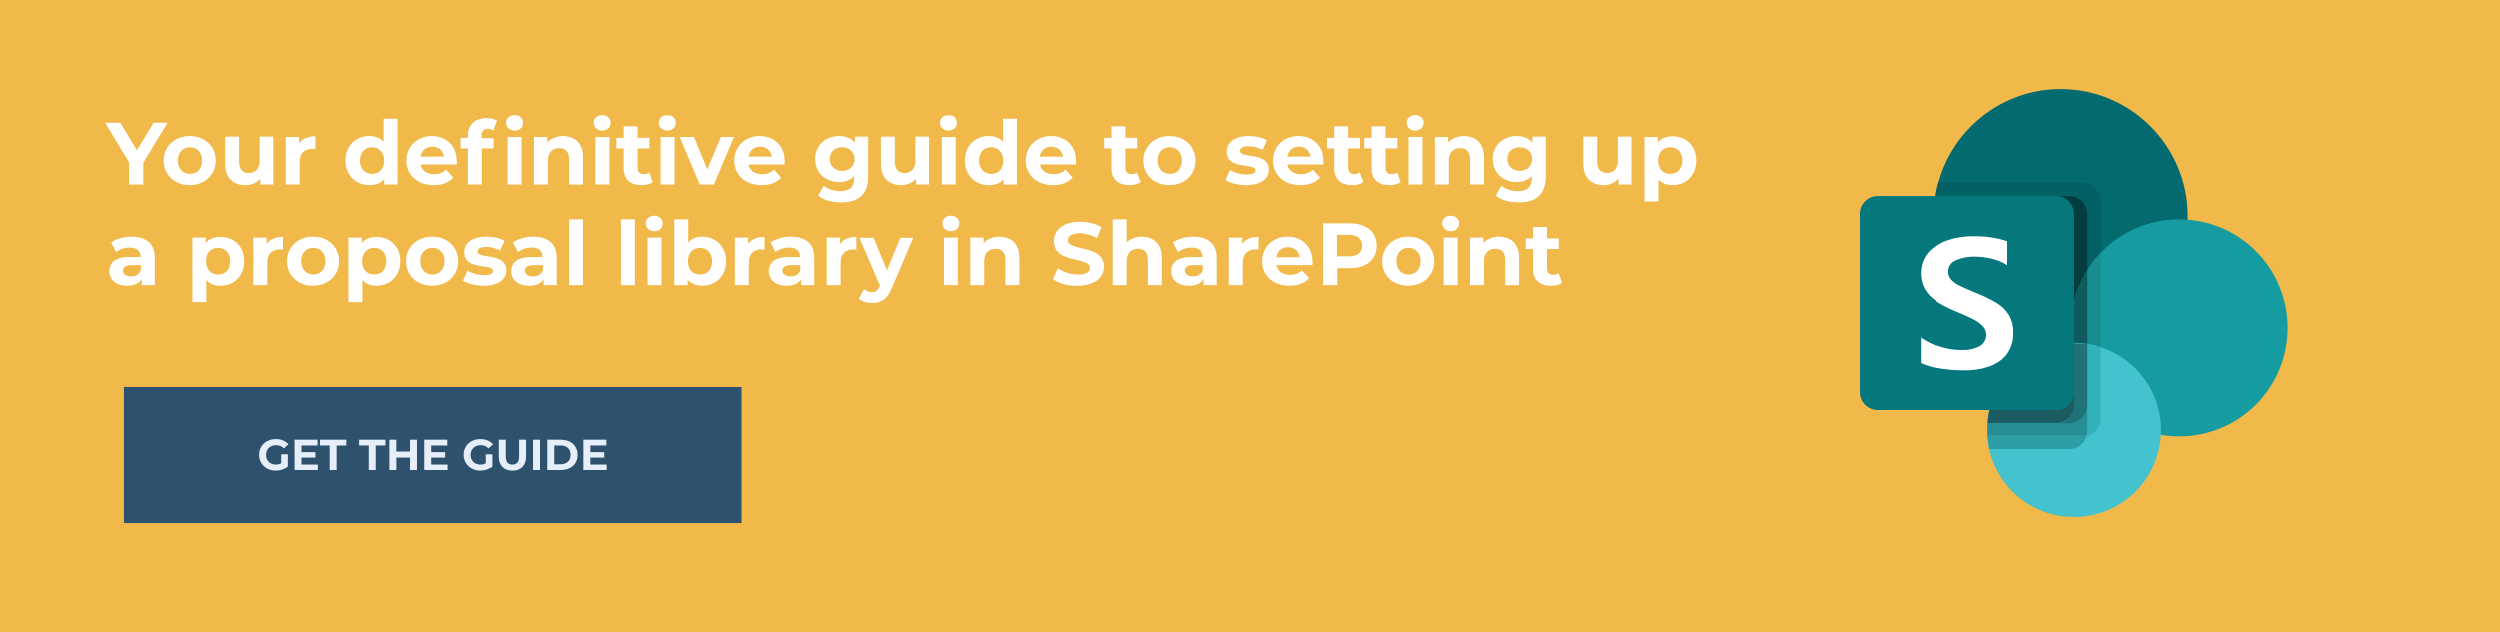 <?xml version="1.0" encoding="utf-8"?>
<!-- Generator: Adobe Illustrator 27.8.1, SVG Export Plug-In . SVG Version: 6.00 Build 0)  -->
<svg version="1.1" id="a" xmlns="http://www.w3.org/2000/svg" xmlns:xlink="http://www.w3.org/1999/xlink" x="0px" y="0px"
	 viewBox="0 0 825 208.7" style="enable-background:new 0 0 825 208.7;" xml:space="preserve">
<style type="text/css">
	.st0{fill:#F1B84A;}
	.st1{enable-background:new    ;}
	.st2{fill:#FFFFFF;}
	.st3{fill:#2E516D;}
	.st4{fill:#E5EEF9;}
	.st5{clip-path:url(#SVGID_00000103264822241363650530000007789814656416286118_);}
	.st6{fill:#036B70;}
	.st7{fill:#169CA0;}
	.st8{fill:#44C2CD;}
	.st9{fill:#E6E6E5;}
	.st10{fill:#036166;}
	.st11{fill:#178D92;}
	.st12{fill:#31B2B9;}
	.st13{fill:#CCCCCB;}
	.st14{fill:#2C9EA6;}
	.st15{fill:#B8B8B8;}
	.st16{fill:#268F96;}
	.st17{fill:#033D40;}
	.st18{fill:#0E5A5C;}
	.st19{fill:#1F7378;}
	.st20{fill:#A3A3A3;}
	.st21{fill:#257D85;}
	.st22{fill:#919191;}
	.st23{fill:#828282;}
	.st24{fill:#02383B;}
	.st25{fill:#1D666C;}
	.st26{fill:#767676;}
	.st27{fill:#033333;}
	.st28{fill:#0C484A;}
	.st29{fill:#1A5C61;}
	.st30{fill:#05787D;}
</style>
<rect x="-3" y="-16.3" class="st0" width="892.9" height="241.4"/>
<g class="st1">
	<path class="st2" d="M47.3,53.7v7.2h-4.7v-7.3l-7.9-13.1h5l5.5,9.1l5.5-9.1h4.6L47.3,53.7z"/>
</g>
<g class="st1">
	<path class="st2" d="M54,53c0-4.7,3.7-8.1,8.6-8.1c5,0,8.6,3.4,8.6,8.1s-3.6,8.1-8.6,8.1C57.7,61.1,54,57.8,54,53z M66.7,53
		c0-2.7-1.7-4.4-4-4.4c-2.3,0-4,1.6-4,4.4s1.8,4.4,4,4.4C65,57.4,66.7,55.8,66.7,53z"/>
	<path class="st2" d="M90.2,45.2v15.7h-4.3V59c-1.2,1.4-2.9,2.1-4.9,2.1c-3.9,0-6.7-2.2-6.7-7.1v-8.9h4.6v8.2c0,2.6,1.2,3.8,3.2,3.8
		c2.1,0,3.6-1.3,3.6-4.2v-7.8H90.2z"/>
	<path class="st2" d="M104.1,45v4.2c-0.4,0-0.7-0.1-1-0.1c-2.5,0-4.2,1.4-4.2,4.4v7.4h-4.6V45.2h4.4v2.1
		C99.9,45.7,101.7,45,104.1,45z"/>
	<path class="st2" d="M131.2,39.2v21.7h-4.4v-1.8c-1.1,1.4-2.8,2-4.9,2c-4.4,0-7.9-3.2-7.9-8.1s3.4-8.1,7.9-8.1
		c1.9,0,3.6,0.6,4.7,1.9v-7.6H131.2z M126.8,53c0-2.7-1.8-4.4-4-4.4c-2.3,0-4,1.6-4,4.4s1.8,4.4,4,4.4C125,57.4,126.8,55.8,126.8,53
		z"/>
	<path class="st2" d="M150.7,54.3h-11.9c0.4,2,2.1,3.2,4.5,3.2c1.7,0,2.9-0.5,3.9-1.5l2.4,2.6c-1.5,1.7-3.7,2.5-6.5,2.5
		c-5.4,0-9-3.4-9-8.1c0-4.7,3.6-8.1,8.4-8.1c4.6,0,8.2,3.1,8.2,8.1C150.8,53.5,150.8,53.9,150.7,54.3z M138.8,51.7h7.7
		c-0.3-2-1.8-3.3-3.9-3.3C140.6,48.4,139.1,49.7,138.8,51.7z"/>
	<path class="st2" d="M158.9,44.9v0.7h4V49H159v11.9h-4.6V49H152v-3.5h2.4v-0.7c0-3.5,2.2-5.8,6.1-5.8c1.3,0,2.6,0.3,3.5,0.8
		l-1.2,3.3c-0.5-0.4-1.1-0.6-1.8-0.6C159.6,42.6,158.9,43.3,158.9,44.9z M167,40.5c0-1.4,1.1-2.5,2.8-2.5s2.8,1.1,2.8,2.5
		c0,1.5-1.1,2.6-2.8,2.6S167,41.9,167,40.5z M167.5,45.2h4.6v15.7h-4.6V45.2z"/>
	<path class="st2" d="M192.4,51.9v9h-4.6v-8.3c0-2.5-1.2-3.7-3.2-3.7c-2.2,0-3.8,1.3-3.8,4.2v7.8h-4.6V45.2h4.4V47
		c1.2-1.3,3.1-2.1,5.2-2.1C189.6,45,192.4,47.1,192.4,51.9z"/>
	<path class="st2" d="M195.9,40.5c0-1.4,1.1-2.5,2.8-2.5s2.8,1.1,2.8,2.5c0,1.5-1.1,2.6-2.8,2.6S195.9,41.9,195.9,40.5z M196.5,45.2
		h4.6v15.7h-4.6V45.2z"/>
	<path class="st2" d="M215.4,60.1c-0.9,0.7-2.3,1-3.7,1c-3.7,0-5.9-1.9-5.9-5.6V49h-2.4v-3.5h2.4v-3.8h4.6v3.8h3.9V49h-3.9v6.4
		c0,1.3,0.7,2.1,2,2.1c0.7,0,1.3-0.2,1.8-0.6L215.4,60.1z"/>
	<path class="st2" d="M217.4,40.5c0-1.4,1.1-2.5,2.8-2.5s2.8,1.1,2.8,2.5c0,1.5-1.1,2.6-2.8,2.6S217.4,41.9,217.4,40.5z M218,45.2
		h4.6v15.7H218V45.2z"/>
</g>
<g class="st1">
	<path class="st2" d="M242.2,45.2l-6.6,15.7h-4.7l-6.6-15.7h4.7l4.4,10.7l4.5-10.7H242.2z"/>
</g>
<g class="st1">
	<path class="st2" d="M258.9,54.3H247c0.4,2,2.1,3.2,4.5,3.2c1.7,0,2.9-0.5,3.9-1.5l2.4,2.6c-1.5,1.7-3.7,2.5-6.5,2.5
		c-5.4,0-9-3.4-9-8.1c0-4.7,3.6-8.1,8.4-8.1c4.6,0,8.2,3.1,8.2,8.1C259,53.5,258.9,53.9,258.9,54.3z M247,51.7h7.7
		c-0.3-2-1.8-3.3-3.9-3.3C248.8,48.4,247.3,49.7,247,51.7z"/>
	<path class="st2" d="M286.5,45.2v13.1c0,5.8-3.2,8.5-8.8,8.5c-3,0-5.9-0.7-7.7-2.2l1.8-3.3c1.3,1.1,3.5,1.8,5.5,1.8
		c3.2,0,4.6-1.5,4.6-4.3v-0.7c-1.2,1.3-2.9,2-5,2c-4.4,0-7.9-3-7.9-7.6s3.5-7.6,7.9-7.6c2.2,0,4,0.7,5.2,2.2v-2H286.5z M282,52.5
		c0-2.3-1.7-3.9-4.1-3.9c-2.4,0-4.1,1.5-4.1,3.9c0,2.3,1.8,3.9,4.1,3.9C280.3,56.4,282,54.9,282,52.5z"/>
	<path class="st2" d="M306.6,45.2v15.7h-4.3V59c-1.2,1.4-2.9,2.1-4.9,2.1c-3.9,0-6.7-2.2-6.7-7.1v-8.9h4.6v8.2
		c0,2.6,1.2,3.8,3.2,3.8c2.1,0,3.6-1.3,3.6-4.2v-7.8H306.6z"/>
	<path class="st2" d="M310.2,40.5c0-1.4,1.1-2.5,2.8-2.5s2.8,1.1,2.8,2.5c0,1.5-1.1,2.6-2.8,2.6S310.2,41.9,310.2,40.5z M310.8,45.2
		h4.6v15.7h-4.6V45.2z"/>
	<path class="st2" d="M335.6,39.2v21.7h-4.4v-1.8c-1.1,1.4-2.8,2-4.9,2c-4.4,0-7.9-3.2-7.9-8.1s3.4-8.1,7.9-8.1
		c1.9,0,3.6,0.6,4.7,1.9v-7.6H335.6z M331.1,53c0-2.7-1.8-4.4-4-4.4c-2.3,0-4,1.6-4,4.4s1.8,4.4,4,4.4
		C329.4,57.4,331.1,55.8,331.1,53z"/>
	<path class="st2" d="M355.1,54.3h-11.9c0.4,2,2.1,3.2,4.5,3.2c1.7,0,2.9-0.5,3.9-1.5l2.4,2.6c-1.5,1.7-3.7,2.5-6.5,2.5
		c-5.4,0-9-3.4-9-8.1c0-4.7,3.6-8.1,8.4-8.1c4.6,0,8.2,3.1,8.2,8.1C355.2,53.5,355.1,53.9,355.1,54.3z M343.1,51.7h7.7
		c-0.3-2-1.8-3.3-3.9-3.3C345,48.4,343.5,49.7,343.1,51.7z"/>
</g>
<g class="st1">
	<path class="st2" d="M376.4,60.1c-0.9,0.7-2.3,1-3.7,1c-3.7,0-5.9-1.9-5.9-5.6V49h-2.4v-3.5h2.4v-3.8h4.6v3.8h3.9V49h-3.9v6.4
		c0,1.3,0.7,2.1,2,2.1c0.7,0,1.3-0.2,1.8-0.6L376.4,60.1z"/>
</g>
<g class="st1">
	<path class="st2" d="M377.3,53c0-4.7,3.7-8.1,8.6-8.1c5,0,8.6,3.4,8.6,8.1s-3.6,8.1-8.6,8.1C381,61.1,377.3,57.8,377.3,53z M390,53
		c0-2.7-1.7-4.4-4-4.4c-2.3,0-4,1.6-4,4.4s1.8,4.4,4,4.4C388.3,57.4,390,55.8,390,53z"/>
	<path class="st2" d="M404.4,59.4l1.5-3.3c1.4,0.9,3.5,1.5,5.5,1.5c2.1,0,2.9-0.6,2.9-1.4c0-2.6-9.5,0.1-9.5-6.2
		c0-3,2.7-5.1,7.3-5.1c2.2,0,4.6,0.5,6,1.4l-1.5,3.2c-1.5-0.9-3.1-1.2-4.5-1.2c-2,0-2.9,0.6-2.9,1.5c0,2.7,9.5,0.1,9.5,6.3
		c0,2.9-2.7,5-7.4,5C408.5,61.1,405.8,60.4,404.4,59.4z"/>
	<path class="st2" d="M436.7,54.3h-11.9c0.4,2,2.1,3.2,4.5,3.2c1.7,0,2.9-0.5,3.9-1.5l2.4,2.6c-1.5,1.7-3.7,2.5-6.5,2.5
		c-5.4,0-9-3.4-9-8.1c0-4.7,3.6-8.1,8.4-8.1c4.6,0,8.2,3.1,8.2,8.1C436.8,53.5,436.7,53.9,436.7,54.3z M424.8,51.7h7.7
		c-0.3-2-1.8-3.3-3.9-3.3C426.6,48.4,425.1,49.7,424.8,51.7z"/>
</g>
<g class="st1">
	<path class="st2" d="M449.9,60.1c-0.9,0.7-2.3,1-3.7,1c-3.7,0-5.9-1.9-5.9-5.6V49h-2.4v-3.5h2.4v-3.8h4.6v3.8h3.9V49h-3.9v6.4
		c0,1.3,0.7,2.1,2,2.1c0.7,0,1.3-0.2,1.8-0.6L449.9,60.1z"/>
</g>
<g class="st1">
	<path class="st2" d="M462.2,60.1c-0.9,0.7-2.3,1-3.7,1c-3.7,0-5.9-1.9-5.9-5.6V49h-2.4v-3.5h2.4v-3.8h4.6v3.8h3.9V49h-3.9v6.4
		c0,1.3,0.7,2.1,2,2.1c0.7,0,1.3-0.2,1.8-0.6L462.2,60.1z"/>
	<path class="st2" d="M464.2,40.5c0-1.4,1.1-2.5,2.8-2.5s2.8,1.1,2.8,2.5c0,1.5-1.1,2.6-2.8,2.6S464.2,41.9,464.2,40.5z M464.8,45.2
		h4.6v15.7h-4.6V45.2z"/>
</g>
<g class="st1">
	<path class="st2" d="M489.7,51.9v9h-4.6v-8.3c0-2.5-1.2-3.7-3.2-3.7c-2.2,0-3.8,1.3-3.8,4.2v7.8h-4.6V45.2h4.4V47
		c1.2-1.3,3.1-2.1,5.2-2.1C486.9,45,489.7,47.1,489.7,51.9z"/>
</g>
<g class="st1">
	<path class="st2" d="M510.1,45.2v13.1c0,5.8-3.2,8.5-8.8,8.5c-3,0-5.9-0.7-7.7-2.2l1.8-3.3c1.3,1.1,3.5,1.8,5.5,1.8
		c3.2,0,4.6-1.5,4.6-4.3v-0.7c-1.2,1.3-2.9,2-5,2c-4.4,0-7.9-3-7.9-7.6s3.5-7.6,7.9-7.6c2.2,0,4,0.7,5.2,2.2v-2H510.1z M505.6,52.5
		c0-2.3-1.7-3.9-4.1-3.9s-4.1,1.5-4.1,3.9c0,2.3,1.8,3.9,4.1,3.9S505.6,54.9,505.6,52.5z"/>
	<path class="st2" d="M538.4,45.2v15.7h-4.3V59c-1.2,1.4-3,2.1-4.9,2.1c-3.9,0-6.7-2.2-6.7-7.1v-8.9h4.6v8.2c0,2.6,1.2,3.8,3.2,3.8
		c2.1,0,3.6-1.3,3.6-4.2v-7.8H538.4z"/>
	<path class="st2" d="M559.8,53c0,4.9-3.4,8.1-7.8,8.1c-2,0-3.6-0.6-4.7-1.9v7.3h-4.6V45.2h4.4V47c1.1-1.4,2.8-2,4.9-2
		C556.4,45,559.8,48.1,559.8,53z M555.2,53c0-2.7-1.7-4.4-4-4.4c-2.3,0-4,1.6-4,4.4s1.7,4.4,4,4.4C553.4,57.4,555.2,55.8,555.2,53z"
		/>
</g>
<g class="st1">
	<path class="st2" d="M51.1,85.1v9h-4.3v-2c-0.8,1.4-2.5,2.2-4.8,2.2c-3.7,0-5.9-2-5.9-4.8c0-2.8,2-4.7,6.7-4.7h3.6
		c0-2-1.2-3.1-3.6-3.1c-1.7,0-3.4,0.6-4.5,1.5l-1.6-3.2c1.7-1.2,4.3-1.9,6.8-1.9C48.3,78.2,51.1,80.4,51.1,85.1z M46.5,89.1v-1.6
		h-3.1c-2.1,0-2.8,0.8-2.8,1.8c0,1.1,1,1.9,2.6,1.9C44.7,91.3,46,90.6,46.5,89.1z"/>
	<path class="st2" d="M80.6,86.2c0,4.9-3.4,8.1-7.8,8.1c-2,0-3.6-0.6-4.7-1.9v7.3h-4.6V78.4h4.4v1.8c1.1-1.4,2.8-2,4.9-2
		C77.2,78.2,80.6,81.3,80.6,86.2z M76,86.2c0-2.7-1.7-4.4-4-4.4s-4,1.6-4,4.4s1.7,4.4,4,4.4S76,89,76,86.2z"/>
</g>
<g class="st1">
	<path class="st2" d="M93.4,78.2v4.2c-0.4,0-0.7-0.1-1-0.1c-2.5,0-4.2,1.4-4.2,4.4v7.4h-4.6V78.4H88v2.1
		C89.1,78.9,90.9,78.2,93.4,78.2z"/>
</g>
<g class="st1">
	<path class="st2" d="M94.7,86.2c0-4.7,3.7-8.1,8.6-8.1c5,0,8.6,3.4,8.6,8.1s-3.6,8.1-8.6,8.1C98.4,94.3,94.7,91,94.7,86.2z
		 M107.4,86.2c0-2.7-1.7-4.4-4-4.4c-2.3,0-4,1.6-4,4.4s1.8,4.4,4,4.4C105.7,90.6,107.4,89,107.4,86.2z"/>
	<path class="st2" d="M132.1,86.2c0,4.9-3.4,8.1-7.8,8.1c-2,0-3.6-0.6-4.7-1.9v7.3H115V78.4h4.4v1.8c1.1-1.4,2.8-2,4.9-2
		C128.7,78.2,132.1,81.3,132.1,86.2z M127.5,86.2c0-2.7-1.7-4.4-4-4.4s-4,1.6-4,4.4s1.7,4.4,4,4.4S127.5,89,127.5,86.2z"/>
	<path class="st2" d="M134,86.2c0-4.7,3.7-8.1,8.6-8.1c5,0,8.6,3.4,8.6,8.1s-3.6,8.1-8.6,8.1C137.7,94.3,134,91,134,86.2z
		 M146.7,86.2c0-2.7-1.7-4.4-4-4.4c-2.3,0-4,1.6-4,4.4s1.8,4.4,4,4.4C144.9,90.6,146.7,89,146.7,86.2z"/>
	<path class="st2" d="M152.8,92.6l1.5-3.3c1.4,0.9,3.5,1.5,5.5,1.5c2.1,0,2.9-0.6,2.9-1.4c0-2.6-9.5,0.1-9.5-6.2
		c0-3,2.7-5.1,7.3-5.1c2.2,0,4.6,0.5,6,1.4l-1.5,3.2c-1.5-0.9-3.1-1.2-4.5-1.2c-2,0-2.9,0.6-2.9,1.5c0,2.7,9.5,0.1,9.5,6.3
		c0,2.9-2.7,5-7.4,5C156.9,94.3,154.2,93.6,152.8,92.6z"/>
	<path class="st2" d="M183.7,85.1v9h-4.3v-2c-0.8,1.4-2.5,2.2-4.8,2.2c-3.7,0-5.9-2-5.9-4.8c0-2.8,2-4.7,6.7-4.7h3.6
		c0-2-1.2-3.1-3.6-3.1c-1.7,0-3.4,0.6-4.5,1.5l-1.6-3.2c1.7-1.2,4.3-1.9,6.8-1.9C180.9,78.2,183.7,80.4,183.7,85.1z M179.2,89.1
		v-1.6H176c-2.1,0-2.8,0.8-2.8,1.8c0,1.1,1,1.9,2.6,1.9C177.3,91.3,178.6,90.6,179.2,89.1z"/>
	<path class="st2" d="M187.8,72.4h4.6v21.7h-4.6V72.4z"/>
	<path class="st2" d="M204.9,72.4h4.6v21.7h-4.6V72.4z"/>
	<path class="st2" d="M213.1,73.7c0-1.4,1.1-2.5,2.8-2.5s2.8,1.1,2.8,2.5c0,1.5-1.1,2.6-2.8,2.6S213.1,75.1,213.1,73.7z M213.7,78.4
		h4.6v15.7h-4.6V78.4z"/>
	<path class="st2" d="M239.6,86.2c0,4.9-3.4,8.1-7.8,8.1c-2.1,0-3.8-0.7-4.9-2v1.8h-4.4V72.4h4.6v7.6c1.2-1.3,2.8-1.9,4.7-1.9
		C236.2,78.2,239.6,81.3,239.6,86.2z M235,86.2c0-2.7-1.7-4.4-4-4.4s-4,1.6-4,4.4s1.7,4.4,4,4.4S235,89,235,86.2z"/>
</g>
<g class="st1">
	<path class="st2" d="M252.3,78.2v4.2c-0.4,0-0.7-0.1-1-0.1c-2.5,0-4.2,1.4-4.2,4.4v7.4h-4.6V78.4h4.4v2.1
		C248,78.9,249.8,78.2,252.3,78.2z"/>
</g>
<g class="st1">
	<path class="st2" d="M268.7,85.1v9h-4.3v-2c-0.8,1.4-2.5,2.2-4.8,2.2c-3.7,0-5.9-2-5.9-4.8c0-2.8,2-4.7,6.7-4.7h3.6
		c0-2-1.2-3.1-3.6-3.1c-1.7,0-3.4,0.6-4.5,1.5l-1.6-3.2c1.7-1.2,4.3-1.9,6.8-1.9C265.9,78.2,268.7,80.4,268.7,85.1z M264.1,89.1
		v-1.6H261c-2.1,0-2.8,0.8-2.8,1.8c0,1.1,1,1.9,2.6,1.9C262.3,91.3,263.6,90.6,264.1,89.1z"/>
</g>
<g class="st1">
	<path class="st2" d="M282.6,78.2v4.2c-0.4,0-0.7-0.1-1-0.1c-2.5,0-4.2,1.4-4.2,4.4v7.4h-4.6V78.4h4.4v2.1
		C278.3,78.9,280.1,78.2,282.6,78.2z"/>
</g>
<g class="st1">
	<path class="st2" d="M301.4,78.4l-7.1,16.7c-1.5,3.8-3.7,4.9-6.5,4.9c-1.6,0-3.4-0.5-4.4-1.4l1.7-3.2c0.7,0.6,1.7,1,2.6,1
		c1.3,0,2-0.6,2.6-2l0.1-0.1l-6.8-15.8h4.7l4.4,10.7l4.4-10.7H301.4z"/>
	<path class="st2" d="M311,73.7c0-1.4,1.1-2.5,2.8-2.5s2.8,1.1,2.8,2.5c0,1.5-1.1,2.6-2.8,2.6S311,75.1,311,73.7z M311.5,78.4h4.6
		v15.7h-4.6V78.4z"/>
	<path class="st2" d="M336.4,85.1v9h-4.6v-8.3c0-2.5-1.2-3.7-3.2-3.7c-2.2,0-3.8,1.3-3.8,4.2v7.8h-4.6V78.4h4.4v1.8
		c1.2-1.3,3.1-2.1,5.2-2.1C333.6,78.2,336.4,80.3,336.4,85.1z"/>
	<path class="st2" d="M347.5,92.1l1.6-3.6c1.7,1.3,4.3,2.1,6.7,2.1c2.8,0,3.9-0.9,3.9-2.2c0-3.8-11.9-1.2-11.9-8.8
		c0-3.5,2.8-6.4,8.6-6.4c2.6,0,5.2,0.6,7.1,1.8l-1.5,3.6c-1.9-1.1-3.9-1.6-5.7-1.6c-2.8,0-3.9,1.1-3.9,2.3c0,3.8,11.9,1.2,11.9,8.7
		c0,3.4-2.8,6.3-8.7,6.3C352.6,94.5,349.3,93.5,347.5,92.1z"/>
	<path class="st2" d="M383.4,85.1v9h-4.6v-8.3c0-2.5-1.2-3.7-3.2-3.7c-2.2,0-3.8,1.3-3.8,4.2v7.8h-4.6V72.4h4.6V80
		c1.2-1.2,3-1.9,5-1.9C380.6,78.2,383.4,80.3,383.4,85.1z"/>
	<path class="st2" d="M401.5,85.1v9h-4.3v-2c-0.8,1.4-2.5,2.2-4.8,2.2c-3.7,0-5.9-2-5.9-4.8c0-2.8,2-4.7,6.7-4.7h3.6
		c0-2-1.2-3.1-3.6-3.1c-1.7,0-3.4,0.6-4.5,1.5l-1.6-3.2c1.7-1.2,4.3-1.9,6.8-1.9C398.7,78.2,401.5,80.4,401.5,85.1z M396.9,89.1
		v-1.6h-3.1c-2.1,0-2.8,0.8-2.8,1.8c0,1.1,1,1.9,2.6,1.9C395.1,91.3,396.4,90.6,396.9,89.1z"/>
</g>
<g class="st1">
	<path class="st2" d="M415.3,78.2v4.2c-0.4,0-0.7-0.1-1-0.1c-2.5,0-4.2,1.4-4.2,4.4v7.4h-4.6V78.4h4.4v2.1
		C411,78.9,412.8,78.2,415.3,78.2z"/>
</g>
<g class="st1">
	<path class="st2" d="M433.1,87.5h-11.9c0.4,2,2.1,3.2,4.5,3.2c1.7,0,2.9-0.5,3.9-1.5l2.4,2.6c-1.5,1.7-3.7,2.5-6.5,2.5
		c-5.4,0-9-3.4-9-8.1c0-4.7,3.6-8.1,8.4-8.1c4.6,0,8.2,3.1,8.2,8.1C433.2,86.7,433.1,87.1,433.1,87.5z M421.2,84.9h7.7
		c-0.3-2-1.8-3.3-3.9-3.3C423,81.6,421.5,82.9,421.2,84.9z"/>
</g>
<g class="st1">
	<path class="st2" d="M454.3,81.1c0,4.6-3.4,7.4-8.9,7.4h-4.1v5.6h-4.7V73.7h8.8C450.8,73.7,454.3,76.5,454.3,81.1z M449.5,81.1
		c0-2.2-1.5-3.6-4.4-3.6h-3.9v7.1h3.9C448,84.6,449.5,83.3,449.5,81.1z"/>
</g>
<g class="st1">
	<path class="st2" d="M456.1,86.2c0-4.7,3.7-8.1,8.6-8.1s8.6,3.4,8.6,8.1s-3.6,8.1-8.6,8.1S456.1,91,456.1,86.2z M468.8,86.2
		c0-2.7-1.7-4.4-4-4.4s-4,1.6-4,4.4s1.8,4.4,4,4.4S468.8,89,468.8,86.2z"/>
	<path class="st2" d="M475.9,73.7c0-1.4,1.1-2.5,2.8-2.5c1.7,0,2.8,1.1,2.8,2.5c0,1.5-1.1,2.6-2.8,2.6
		C477,76.2,475.9,75.1,475.9,73.7z M476.4,78.4h4.6v15.7h-4.6V78.4z"/>
	<path class="st2" d="M501.3,85.1v9h-4.6v-8.3c0-2.5-1.2-3.7-3.2-3.7c-2.2,0-3.8,1.3-3.8,4.2v7.8h-4.6V78.4h4.4v1.8
		c1.2-1.3,3.1-2.1,5.2-2.1C498.5,78.2,501.3,80.3,501.3,85.1z"/>
	<path class="st2" d="M515.5,93.3c-0.9,0.7-2.3,1-3.7,1c-3.7,0-5.9-1.9-5.9-5.6v-6.5h-2.4v-3.5h2.4v-3.8h4.6v3.8h3.9v3.5h-3.9v6.4
		c0,1.3,0.7,2.1,2,2.1c0.7,0,1.3-0.2,1.8-0.6L515.5,93.3z"/>
</g>
<rect x="40.9" y="127.7" class="st3" width="203.8" height="44.9"/>
<g class="st1">
	<path class="st4" d="M92.8,149.9H95v4.1c-1.1,0.8-2.6,1.3-4,1.3c-3.1,0-5.5-2.2-5.5-5.2s2.3-5.2,5.5-5.2c1.8,0,3.2,0.6,4.2,1.7
		l-1.5,1.4c-0.7-0.8-1.6-1.1-2.6-1.1c-1.9,0-3.3,1.3-3.3,3.2c0,1.9,1.3,3.2,3.2,3.2c0.6,0,1.2-0.1,1.8-0.4V149.9z"/>
	<path class="st4" d="M104.9,153.2v1.9h-7.7v-10h7.6v1.9h-5.3v2.2h4.6v1.8h-4.6v2.3H104.9z"/>
	<path class="st4" d="M108.8,147h-3.2v-1.9h8.7v1.9h-3.2v8.1h-2.3V147z"/>
	<path class="st4" d="M121.7,147h-3.2v-1.9h8.7v1.9H124v8.1h-2.3V147z"/>
	<path class="st4" d="M137.6,145.1v10h-2.3V151h-4.5v4.1h-2.3v-10h2.3v3.9h4.5v-3.9H137.6z"/>
	<path class="st4" d="M147.7,153.2v1.9H140v-10h7.6v1.9h-5.3v2.2h4.6v1.8h-4.6v2.3H147.7z"/>
	<path class="st4" d="M160.4,149.9h2.1v4.1c-1.1,0.8-2.6,1.3-4,1.3c-3.1,0-5.5-2.2-5.5-5.2s2.3-5.2,5.5-5.2c1.8,0,3.2,0.6,4.2,1.7
		l-1.5,1.4c-0.7-0.8-1.6-1.1-2.6-1.1c-1.9,0-3.3,1.3-3.3,3.2c0,1.9,1.3,3.2,3.2,3.2c0.6,0,1.2-0.1,1.8-0.4V149.9z"/>
	<path class="st4" d="M164.6,150.7v-5.6h2.3v5.5c0,1.9,0.8,2.7,2.2,2.7c1.4,0,2.2-0.8,2.2-2.7v-5.5h2.3v5.6c0,2.9-1.7,4.6-4.5,4.6
		S164.6,153.6,164.6,150.7z"/>
	<path class="st4" d="M175.9,145.1h2.3v10h-2.3V145.1z"/>
	<path class="st4" d="M180.6,145.1h4.5c3.3,0,5.5,2,5.5,5s-2.2,5-5.5,5h-4.5V145.1z M185,153.2c2,0,3.3-1.2,3.3-3.1S187,147,185,147
		h-2.1v6.2H185z"/>
	<path class="st4" d="M200.2,153.2v1.9h-7.7v-10h7.6v1.9h-5.3v2.2h4.6v1.8h-4.6v2.3H200.2z"/>
</g>
<g>
	<defs>
		<rect id="SVGID_1_" x="613.9" y="29.4" width="141.1" height="141.1"/>
	</defs>
	<clipPath id="SVGID_00000179631231778599580060000009022732385992424871_">
		<use xlink:href="#SVGID_1_"  style="overflow:visible;"/>
	</clipPath>
	<g style="clip-path:url(#SVGID_00000179631231778599580060000009022732385992424871_);">
		<path class="st6" d="M680,29.4c23.1,0,41.9,18.8,41.9,41.9s-18.8,41.9-41.9,41.9s-41.9-18.8-41.9-41.9S656.9,29.4,680,29.4"/>
		<path class="st7" d="M719.1,72.4c19.8,0,35.8,16,35.8,35.8s-16,35.8-35.8,35.8s-35.8-16-35.8-35.8S699.3,72.4,719.1,72.4"/>
		<path class="st8" d="M684.4,113.2c15.8,0,28.7,12.8,28.7,28.7s-12.8,28.7-28.7,28.7s-28.7-12.8-28.7-28.7S668.5,113.2,684.4,113.2
			"/>
		<path class="st9" d="M638.8,63.5c0,0.4-0.1,0.7-0.2,1.1l0,0C638.6,64.2,638.7,63.9,638.8,63.5 M638.3,66.8c0,0.6-0.1,1.1-0.1,1.6
			C638.2,67.9,638.2,67.3,638.3,66.8"/>
		<path class="st10" d="M687.4,60.2h-47.8c-0.3,1.1-0.6,2.2-0.8,3.3c0,0.4-0.1,0.7-0.2,1.1h44.3c3.2,0,5.9,2.6,5.9,5.9v18.6
			c1.3-2,2.8-3.9,4.4-5.6V66.2C693.2,63,690.6,60.3,687.4,60.2"/>
		<path class="st11" d="M693.2,83.4c-1.6,1.7-3.1,3.6-4.4,5.6v24.4c1.5,0.2,3,0.6,4.4,1V83.4L693.2,83.4z"/>
		<path class="st9" d="M678,113.9L678,113.9L678,113.9 M678,113.9L678,113.9L678,113.9 M678,113.9L678,113.9L678,113.9 M678,113.9
			c-1.5,0.4-3,0.8-4.5,1.4c0.9-0.4,1.9-0.7,2.8-1l0,0l0,0c0.5-0.2,1.1-0.3,1.6-0.4 M673.4,115.3L673.4,115.3L673.4,115.3"/>
		<path class="st12" d="M688.8,113.5v29.1c0,0.5,0,0.9-0.2,1.3c2.6-0.6,4.6-2.9,4.6-5.7v-23.6c-1.4-0.5-2.9-0.8-4.4-1 M678.6,113.8
			L678.6,113.8L678.6,113.8 M678.6,113.8c-0.2,0-0.4,0-0.6,0.1l0,0l0,0l0,0l0,0l0,0c0,0,0,0,0,0c-0.6,0.1-1.1,0.3-1.6,0.4
			c0.8-0.2,1.5-0.4,2.3-0.6 M676.4,114.3L676.4,114.3L676.4,114.3"/>
		<path class="st13" d="M655.8,139.6L655.8,139.6c0,1-0.1,2,0,3c0,1.4,0.2,2.8,0.4,4.2c-0.2-1.2-0.3-2.4-0.4-3.6l0,0
			c0-0.4,0-0.9,0-1.3l0,0C655.8,141.1,655.8,140.4,655.8,139.6L655.8,139.6L655.8,139.6L655.8,139.6L655.8,139.6L655.8,139.6
			L655.8,139.6L655.8,139.6L655.8,139.6L655.8,139.6L655.8,139.6"/>
		<path class="st14" d="M655.8,139.6L655.8,139.6L655.8,139.6L655.8,139.6 M655.8,139.6L655.8,139.6L655.8,139.6 M655.8,139.6
			L655.8,139.6L655.8,139.6 M655.8,139.6L655.8,139.6L655.8,139.6 M655.8,139.6L655.8,139.6L655.8,139.6 M655.8,139.6L655.8,139.6
			 M655.8,141.7L655.8,141.7L655.8,141.7 M655.8,141.7L655.8,141.7L655.8,141.7 M655.8,141.7L655.8,141.7 M655.8,141.7L655.8,141.7
			L655.8,141.7 M655.8,143L655.8,143L655.8,143 M655.8,143c0,1.2,0.2,2.4,0.4,3.6c0,0.5,0.2,1.1,0.3,1.6h26.4c2.8,0,5.1-2,5.7-4.6
			c-0.4,0-0.9,0.2-1.3,0.2h-31.5C655.8,143.5,655.8,143.3,655.8,143"/>
		<path class="st15" d="M655.8,139.7L655.8,139.7L655.8,139.7 M655.8,139.7L655.8,139.7L655.8,139.7 M655.8,139.7L655.8,139.7
			L655.8,139.7 M655.8,139.7L655.8,139.7L655.8,139.7 M655.8,139.7L655.8,139.7L655.8,139.7 M655.8,139.7c0,0.7,0,1.4,0,2
			C655.8,141,655.8,140.3,655.8,139.7 M655.8,141.7L655.8,141.7L655.8,141.7 M655.8,141.7L655.8,141.7L655.8,141.7 M655.8,141.7
			L655.8,141.7L655.8,141.7 M655.8,141.7L655.8,141.7L655.8,141.7 M655.8,141.7c0,0.4,0,0.9,0,1.3
			C655.8,142.6,655.8,142.1,655.8,141.7 M655.8,143L655.8,143L655.8,143"/>
		<path class="st16" d="M688.8,133.7c0,3.2-2.6,5.9-5.9,5.9h-27.1l0,0l0,0l0,0l0,0l0,0l0,0l0,0l0,0l0,0l0,0c0,0.7,0,1.4,0,2l0,0
			c0,0.5,0,1,0,1.4l0,0l0,0c0,0.3,0,0.5,0,0.8h31.5c0.5,0,0.9,0,1.3-0.2c0-0.4,0.2-0.9,0.2-1.3v-8.8V133.7z"/>
		<path class="st17" d="M682.9,64.7h-4.4c3.2,0,5.9,2.6,5.9,5.9v28.8c0.9-3.7,2.4-7.1,4.4-10.2V70.6
			C688.8,67.4,686.2,64.7,682.9,64.7"/>
		<path class="st18" d="M688.8,89.1c-2,3.1-3.5,6.6-4.4,10.2v13.8c1.5,0,3,0.1,4.4,0.3V89.1L688.8,89.1z"/>
		<path class="st19" d="M684.4,113.2v20.6c0,3.2-2.6,5.9-5.9,5.9h-22.7h27.1c3.2,0,5.9-2.6,5.9-5.9v-20.2c-1.4-0.2-2.9-0.3-4.4-0.3"
			/>
		<path class="st20" d="M683.7,113.2c-1.6,0-3.2,0.2-4.8,0.5c0.2,0,0.4,0,0.7-0.1l0,0l0,0l0,0l0,0l0,0l0,0
			C680.9,113.4,682.3,113.2,683.7,113.2 M678.8,113.7L678.8,113.7L678.8,113.7 M673.4,115.3L673.4,115.3L673.4,115.3 M673.4,115.3
			c-9.7,4-16.8,13.2-17.6,24.3l0,0c0-0.2,0-0.5,0-0.7c0.4-4.4,1.9-8.6,4.1-12.2C663,121.6,667.7,117.6,673.4,115.3"/>
		<path class="st21" d="M679.6,113.6L679.6,113.6L679.6,113.6 M679.6,113.6L679.6,113.6L679.6,113.6 M679.6,113.6L679.6,113.6
			L679.6,113.6 M679.6,113.6c-0.2,0-0.5,0-0.7,0.1c-0.1,0.1-0.1,0.1,0,0c0.2-0.1,0,0,0,0h-0.2C679,113.7,679.3,113.6,679.6,113.6
			 M678.7,113.7L678.7,113.7L678.7,113.7 M660.1,126.7c-2.2,3.6-3.7,7.7-4.1,12.2l0,0C656.5,134.5,657.9,130.4,660.1,126.7"/>
		<path class="st22" d="M683.7,113.2c-1.4,0-2.7,0.2-4,0.4c1-0.2,2.1-0.3,3.1-0.3C683.1,113.3,683.4,113.3,683.7,113.2"/>
		<path class="st22" d="M679.6,113.6L679.6,113.6L679.6,113.6 M679.6,113.6L679.6,113.6L679.6,113.6 M679.6,113.6L679.6,113.6
			L679.6,113.6 M676.4,114.4L676.4,114.4L676.4,114.4 M676.4,114.4c-1,0.3-1.9,0.6-2.8,1c-0.6,0.3-0.6,0.3,0,0c0.9-0.4,0,0,0,0
			c-5.6,2.3-10.3,6.3-13.4,11.4C663.9,120.9,669.6,116.4,676.4,114.4"/>
		<path class="st19" d="M682.7,113.2c-1.1,0-2.1,0.2-3.1,0.3l0,0l0,0l0,0l0,0l0,0l0,0c-0.3,0-0.6,0.1-0.9,0.2l0,0l0,0
			c-0.8,0.2-1.6,0.4-2.3,0.6l0,0l0,0c-6.8,2-12.6,6.5-16.3,12.4c-2.2,3.6-3.7,7.7-4.1,12.1c1.4-13.8,12.7-24.8,26.8-25.6"/>
		<path class="st23" d="M638.6,64.7L638.6,64.7c-0.1,0.7-0.2,1.5-0.3,2.2C638.3,66.2,638.5,65.4,638.6,64.7 M638.2,68.5
			c0,0.9,0,1.9,0,2.8c0,3.8,0.5,7.6,1.5,11.2c-0.4-1.5-0.7-3-1-4.5C638.2,74.9,638,71.7,638.2,68.5 M653,103.3
			c1.5,1.2,3,2.4,4.7,3.4C656.1,105.7,654.5,104.5,653,103.3 M655.9,138.9c0,0.2,0,0.5,0,0.7C655.9,139.4,655.9,139.1,655.9,138.9"
			/>
		<path class="st24" d="M638.7,78c0.2,1.5,0.6,3,1,4.5c2.3,8.1,7,15.4,13.4,20.8c1.5,1.2,3,2.4,4.7,3.4c4.7,2.9,10,5,15.7,5.9
			c2.2,0.3,4.4,0.5,6.6,0.5c-3.7,0-7.4-0.5-11-1.5C652.7,107.2,641.3,93.6,638.7,78"/>
		<path class="st25" d="M655.9,138.9L655.9,138.9c0,0.2,0,0.5,0,0.7c0-0.3,0-0.5,0-0.8"/>
		<path class="st26" d="M638.6,64.7L638.6,64.7c-0.1,0.7-0.2,1.5-0.3,2.2c0,0.6-0.1,1.1-0.1,1.6c-0.2,3.2,0,6.4,0.5,9.5
			c-0.4-2.2-0.5-4.4-0.5-6.7s0.2-4.5,0.5-6.6 M680.1,113.2L680.1,113.2L680.1,113.2 M683.7,113.2c-0.3,0-0.6,0-0.9,0
			C683.1,113.2,683.4,113.2,683.7,113.2L683.7,113.2"/>
		<path class="st27" d="M678.5,64.7h-39.9c-0.3,2.2-0.5,4.4-0.5,6.6s0.2,4.5,0.5,6.7c2.6,15.7,14,29.2,30.4,33.7
			c3.6,1,7.3,1.5,11,1.5l0,0c1.2,0,2.4,0,3.6-0.2c-0.2-1.6-0.3-3.2-0.3-4.8c0-3.1,0.4-6,1.1-8.9V70.5
			C684.4,67.3,681.8,64.6,678.5,64.7"/>
		<path class="st28" d="M684.4,99.3c-0.7,2.8-1.1,5.8-1.1,8.9s0.1,3.2,0.3,4.8l0,0v0.2l0,0l0,0c0.3,0,0.5,0,0.8,0V99.3L684.4,99.3z"
			/>
		<path class="st29" d="M684.4,113.2c-0.3,0-0.5,0-0.8,0s-0.6,0-0.9,0c-14.1,0.8-25.4,11.8-26.8,25.6c0,0.3,0,0.5,0,0.8h22.7
			c3.2,0,5.9-2.6,5.9-5.9v-20.6L684.4,113.2z"/>
		<path class="st30" d="M619.7,64.7h58.8c3.2,0,5.9,2.6,5.9,5.9v58.8c0,3.2-2.6,5.9-5.9,5.9h-58.8c-3.2,0-5.9-2.6-5.9-5.9V70.6
			C613.8,67.4,616.4,64.7,619.7,64.7"/>
		<path class="st2" d="M638.9,99.2c-1.5-1-2.7-2.3-3.6-3.8c-0.9-1.6-1.3-3.4-1.3-5.2c0-2.5,0.8-4.9,2.4-6.8c1.7-1.9,3.8-3.3,6.2-4.1
			c2.8-0.9,5.6-1.4,8.5-1.3c3.8-0.1,7.6,0.4,11.2,1.6v7.9c-1.6-1-3.3-1.7-5.1-2.1c-1.9-0.5-3.9-0.7-5.9-0.7c-2.1,0-4.2,0.4-6.1,1.3
			c-1.5,0.6-2.4,2.1-2.4,3.7c0,1,0.4,1.9,1,2.6c0.8,0.8,1.7,1.5,2.8,2c1.2,0.6,2.9,1.3,5.2,2.3c0.3,0,0.5,0.2,0.7,0.3
			c2.3,0.9,4.5,2,6.5,3.2c1.6,1,2.9,2.3,3.9,3.9c1,1.8,1.5,3.8,1.4,5.9c0.1,2.5-0.7,5-2.2,7.1c-1.5,1.9-3.6,3.2-5.9,4
			c-2.7,0.9-5.5,1.3-8.4,1.2c-2.5,0-5.1-0.2-7.6-0.6c-2.1-0.3-4.2-0.9-6.2-1.8v-8.4c1.9,1.3,4,2.4,6.2,3c2.2,0.7,4.5,1.1,6.9,1.1
			c2.2,0.1,4.3-0.3,6.2-1.3c1.3-0.8,2.1-2.2,2.1-3.7c0-1.1-0.4-2.1-1.2-2.9c-0.9-0.9-2-1.7-3.2-2.3c-1.4-0.7-3.4-1.6-6.1-2.7
			c-2.1-0.9-4.2-1.9-6.1-3.2L638.9,99.2z"/>
	</g>
</g>
</svg>
